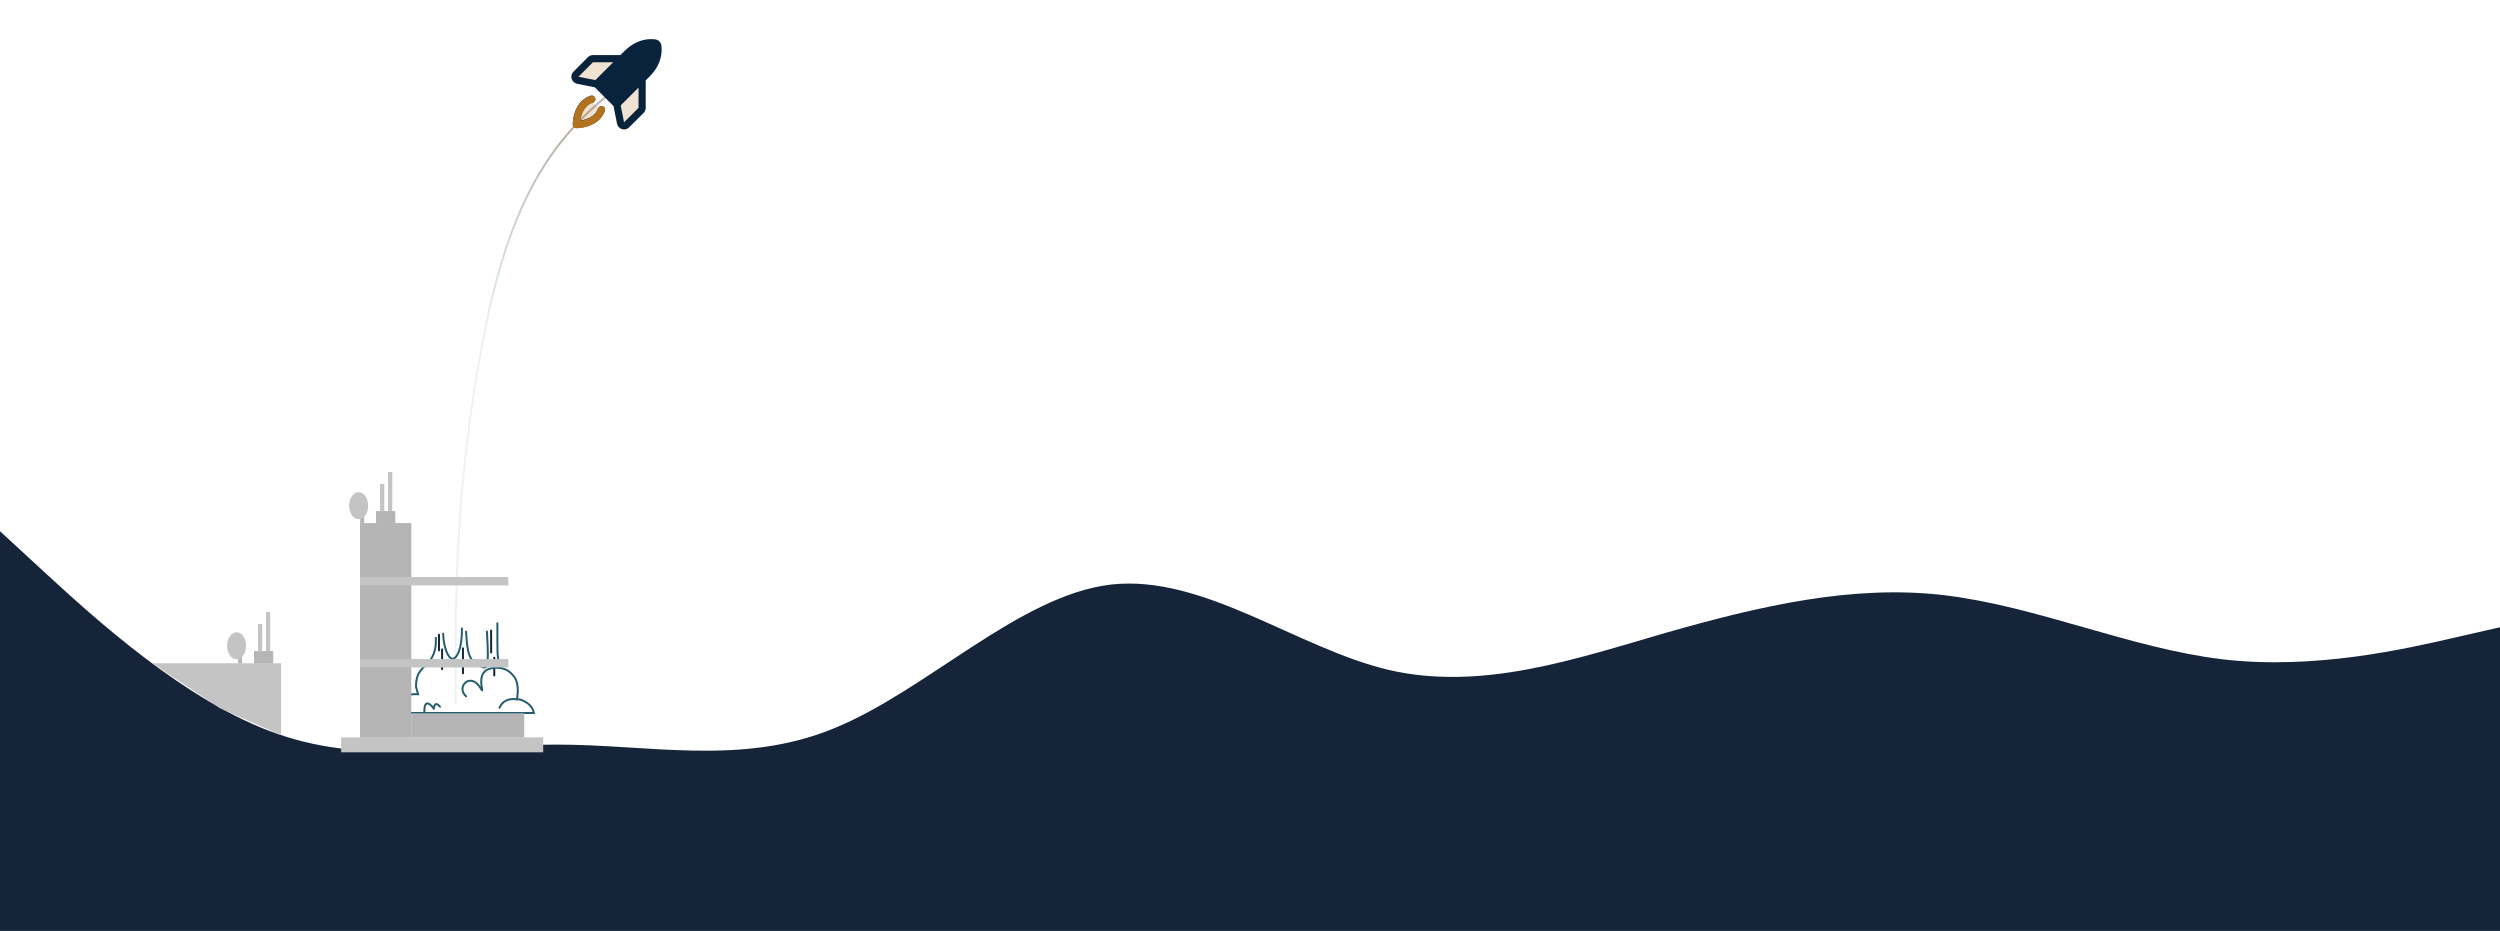 <svg width="2499" height="931" viewBox="0 0 2499 931" fill="none" xmlns="http://www.w3.org/2000/svg">
<g id="Group 874">
<g id="land">
<path id="Vector" d="M0 531L46.336 573.7C92.498 616 185.69 702 277.667 733.7C370.164 766 463.356 744 555.333 744.3C647.831 744 741.023 766 833 728.3C925.498 691 1018.69 595 1110.67 584.3C1203.16 574 1296.36 648 1388.33 669.7C1480.83 691 1574.02 659 1666 632.3C1758.5 606 1851.69 584 1943.67 595C2036.16 606 2129.36 648 2221.33 659C2313.83 670 2407.02 648 2452.14 637.7L2499 627V930.5H2413C2413 930.5 2313.98 930.5 2222 930.5C2129.5 930.5 1943.5 930.5 1943.5 930.5H1683H1376H1111H833.5H556.5H302H110H0V531Z" fill="#152438"/>
</g>
<path id="rocketPath" d="M455.499 703C455.499 628.923 451.499 491.832 486 324C520.501 156.168 580.577 113.667 651.496 61.5" stroke="url(#paint0_linear_901_1196)" stroke-width="2" stroke-linecap="round"/>
<g id="dust">
<path id="Vector 23" d="M435.671 637.618C435.932 648.399 434.465 653.965 428.372 662.641C423.361 666.599 420.957 669.043 417.946 674.11C415.823 680.23 415.943 682.426 415.861 686.621L417.946 693.92C410.876 693.69 407.052 694.113 401.264 699.133C396.149 705.197 396.371 707.985 398.136 712.687H533.677C531.587 701.732 518.038 698.09 516.995 699.133C515.953 700.176 520.531 685.518 513.867 676.195C509.301 670.991 506.553 669.262 501.356 667.854C498.109 663.185 497.051 657.77 497.185 640.746V623.021" stroke="#255D6D" stroke-width="2" stroke-linecap="round"/>
<path id="Vector 24" d="M442.969 633.447C443.445 647.609 448.182 658.47 452.352 658.47C456.523 658.47 461.939 649.281 461.736 628.234M465.906 631.362C467.077 651.299 467.981 662.196 482.588 666.811C489.244 670.211 487.788 654.319 486.759 631.362" stroke="#255D6D" stroke-width="2" stroke-linecap="round"/>
<path id="Vector 25" d="M438.799 634.49V650.13M441.927 649.087V668.897" stroke="#152438" stroke-width="2" stroke-linecap="round"/>
<path id="Vector 26" d="M462.779 648.045V673.068M490.93 630.32V652.215M494.058 657.428V675.153" stroke="#152438" stroke-width="2" stroke-linecap="round"/>
<path id="Vector 27" d="M424.202 711.645C423.895 695.134 433.374 707.594 433.585 708.517C433.796 709.44 433.585 699.134 439.841 706.432M465.907 696.006C455.48 686.622 470.077 672.025 479.461 686.622C488.844 701.219 466.949 663.685 501.356 667.855M499.27 707.475C504.39 696.006 516.901 699.134 516.901 699.134" stroke="#255D6D" stroke-width="2" stroke-linecap="round"/>
</g>
<g id="building">
<rect id="Rectangle 114" x="360" y="523" width="51" height="214" fill="#B5B5B5"/>
<rect id="Rectangle 115" x="341" y="737" width="202" height="15" fill="#C4C4C4"/>
<rect id="Rectangle 116" x="411" y="713" width="113" height="24" fill="#B5B5B5"/>
<rect id="Rectangle 117" x="388" y="472" width="4" height="39" fill="#C4C4C4"/>
<rect id="Rectangle 118" x="376" y="511" width="19" height="12" fill="#B5B5B5"/>
<rect id="Rectangle 119" x="380" y="484" width="4" height="27" fill="#C4C4C4"/>
<rect id="Rectangle 120" x="360" y="507" width="4" height="16" fill="#B5B5B5"/>
<ellipse id="Ellipse 31" cx="358.5" cy="505.5" rx="9.5" ry="13.5" fill="#C4C4C4"/>
<rect id="Rectangle 121" x="360" y="659" width="148" height="8" fill="#C4C4C4"/>
<rect id="Rectangle 122" x="360" y="577" width="148" height="8" fill="#C4C4C4"/>
<rect id="Rectangle 123" x="360" y="523" width="51" height="214" fill="#B5B5B5"/>
<path id="Rectangle 697" d="M152 663H281V735L220 708L152 663Z" fill="#C4C4C4"/>
<rect id="Rectangle 124" x="388" y="472" width="4" height="39" fill="#C4C4C4"/>
<rect id="Rectangle 125" x="376" y="511" width="19" height="12" fill="#B5B5B5"/>
<rect id="Rectangle 126" x="380" y="484" width="4" height="27" fill="#C4C4C4"/>
<rect id="Rectangle 698" x="266" y="612" width="4" height="39" fill="#C4C4C4"/>
<rect id="Rectangle 699" x="254" y="651" width="19" height="12" fill="#B5B5B5"/>
<rect id="Rectangle 700" x="258" y="624" width="4" height="27" fill="#C4C4C4"/>
<rect id="Rectangle 701" x="238" y="647" width="4" height="16" fill="#B5B5B5"/>
<ellipse id="Ellipse 61" cx="236.5" cy="645.5" rx="9.5" ry="13.5" fill="#C4C4C4"/>
<rect id="Rectangle 702" x="266" y="612" width="4" height="39" fill="#C4C4C4"/>
<rect id="Rectangle 703" x="254" y="651" width="19" height="12" fill="#B5B5B5"/>
<rect id="Rectangle 704" x="258" y="624" width="4" height="27" fill="#C4C4C4"/>
<rect id="Rectangle 127" x="360" y="659" width="148" height="8" fill="#C4C4C4"/>
<rect id="Rectangle 128" x="360" y="577" width="148" height="8" fill="#C4C4C4"/>
</g>
<g id="rocket">
<path id="Vector_2" opacity="0.2" d="M600.266 110.182C595.176 125.319 574.992 125.319 574.992 125.319C574.992 125.319 574.992 105.136 590.13 100.045L600.266 110.182ZM640.678 79.861L640.678 108.708C640.665 109.65 640.28 110.549 639.607 111.209L625.183 125.677C624.726 126.134 624.153 126.458 623.525 126.615C622.898 126.772 622.24 126.755 621.621 126.567C621.002 126.379 620.446 126.027 620.011 125.548C619.577 125.068 619.281 124.48 619.155 123.846L615.404 105.136L640.678 79.861ZM620.45 59.633L591.603 59.633C590.661 59.646 589.762 60.031 589.103 60.705L574.635 75.128C574.178 75.585 573.853 76.159 573.697 76.786C573.54 77.413 573.556 78.072 573.744 78.691C573.932 79.309 574.284 79.866 574.764 80.3C575.243 80.734 575.831 81.03 576.466 81.156L595.176 84.907L620.45 59.633Z" fill="#B3721E"/>
<path id="Vector_3" d="M604.74 110.401C602.324 117.737 596.508 123.105 587.964 125.968C584.121 127.236 580.111 127.929 576.065 128.025C575.116 128.025 574.205 127.648 573.534 126.977C572.863 126.306 572.486 125.396 572.486 124.447C572.582 120.401 573.275 116.391 574.544 112.548C577.407 104.004 582.775 98.189 590.111 95.774C590.566 95.574 591.057 95.471 591.554 95.472C592.05 95.472 592.541 95.576 592.995 95.776C593.45 95.977 593.857 96.27 594.192 96.636C594.527 97.002 594.782 97.435 594.941 97.905C595.1 98.375 595.159 98.874 595.115 99.368C595.071 99.863 594.924 100.343 594.685 100.777C594.445 101.212 594.117 101.592 593.723 101.894C593.328 102.195 592.875 102.411 592.393 102.528C583.58 105.48 580.851 115.008 580.001 120.51C585.504 119.66 595.032 116.932 597.985 108.12C598.344 107.301 598.998 106.646 599.816 106.285C600.635 105.923 601.559 105.882 602.407 106.168C603.254 106.454 603.964 107.048 604.396 107.831C604.828 108.615 604.95 109.531 604.74 110.401ZM649.43 76.36L645.448 80.386L645.448 107.807C645.435 109.701 644.68 111.516 643.346 112.861L628.852 127.31C628.194 127.983 627.408 128.516 626.539 128.877C625.67 129.238 624.737 129.42 623.797 129.412C623.098 129.418 622.404 129.312 621.739 129.099C620.494 128.726 619.373 128.021 618.499 127.059C617.624 126.098 617.027 124.916 616.773 123.642L613.239 105.972L594.54 87.275L576.87 83.741C575.595 83.487 574.413 82.89 573.452 82.016C572.49 81.141 571.785 80.021 571.412 78.775C571.036 77.539 571.004 76.224 571.319 74.971C571.635 73.718 572.285 72.574 573.202 71.663L587.651 57.17C588.996 55.835 590.811 55.081 592.706 55.068L620.128 55.068L624.154 51.087C636.949 38.293 650.056 38.651 655.111 39.411C656.627 39.621 658.032 40.32 659.114 41.402C660.196 42.484 660.896 43.89 661.105 45.406C661.866 50.46 662.224 63.567 649.43 76.36ZM578.257 76.718L595.122 80.073L612.971 62.225L592.706 62.225L578.257 76.718ZM638.291 87.543L620.441 105.391L623.797 122.255L638.291 107.807L638.291 87.543Z" fill="#09233D"/>
<path id="Vector_4" d="M602.527 106.101C602.083 105.947 601.614 105.883 601.146 105.912C600.677 105.941 600.219 106.064 599.799 106.272C599.378 106.48 599.003 106.77 598.696 107.125C598.388 107.479 598.155 107.892 598.009 108.338C595.056 117.15 585.528 119.878 580.025 120.728C580.875 115.226 583.604 105.698 592.417 102.746C592.899 102.629 593.352 102.413 593.747 102.112C594.141 101.81 594.469 101.43 594.708 100.995C594.948 100.561 595.095 100.081 595.139 99.586C595.183 99.092 595.124 98.593 594.965 98.123C594.806 97.653 594.551 97.22 594.216 96.854C593.881 96.487 593.473 96.195 593.019 95.994C592.565 95.794 592.074 95.69 591.578 95.689C591.081 95.689 590.59 95.792 590.135 95.992C582.799 98.407 577.431 104.222 574.568 112.766C573.299 116.609 572.606 120.619 572.51 124.665C572.51 125.614 572.887 126.524 573.558 127.195C574.229 127.866 575.139 128.243 576.089 128.243C580.135 128.147 584.145 127.454 587.988 126.185C596.532 123.323 602.348 117.955 604.764 110.619C604.918 110.176 604.982 109.706 604.952 109.238C604.923 108.769 604.801 108.311 604.593 107.891C604.384 107.47 604.094 107.095 603.74 106.788C603.385 106.481 602.973 106.247 602.527 106.101Z" fill="#B3721E"/>
</g>

<line id="Line 32" y1="930.5" x2="2499" y2="930.5" stroke="#152438"/>
</g>
<defs>
<filter id="filter0_d_901_1196" x="919" y="673" width="52.816" height="85.047" filterUnits="userSpaceOnUse" color-interpolation-filters="sRGB">
<feFlood flood-opacity="0" result="BackgroundImageFix"/>
<feColorMatrix in="SourceAlpha" type="matrix" values="0 0 0 0 0 0 0 0 0 0 0 0 0 0 0 0 0 0 127 0" result="hardAlpha"/>
<feOffset dy="4"/>
<feGaussianBlur stdDeviation="2"/>
<feComposite in2="hardAlpha" operator="out"/>
<feColorMatrix type="matrix" values="0 0 0 0 1 0 0 0 0 1 0 0 0 0 1 0 0 0 0.25 0"/>
<feBlend mode="normal" in2="BackgroundImageFix" result="effect1_dropShadow_901_1196"/>
<feBlend mode="normal" in="SourceGraphic" in2="effect1_dropShadow_901_1196" result="shape"/>
</filter>
<linearGradient id="paint0_linear_901_1196" x1="767.043" y1="-104.824" x2="409.516" y2="263.782" gradientUnits="userSpaceOnUse">
<stop stop-color="#B7AEA2" stop-opacity="0.11"/>
<stop offset="0.589" stop-color="#B7AEA2"/>
<stop offset="0.998" stop-color="#97B9BD" stop-opacity="0.18"/>
</linearGradient>
</defs>
</svg>
